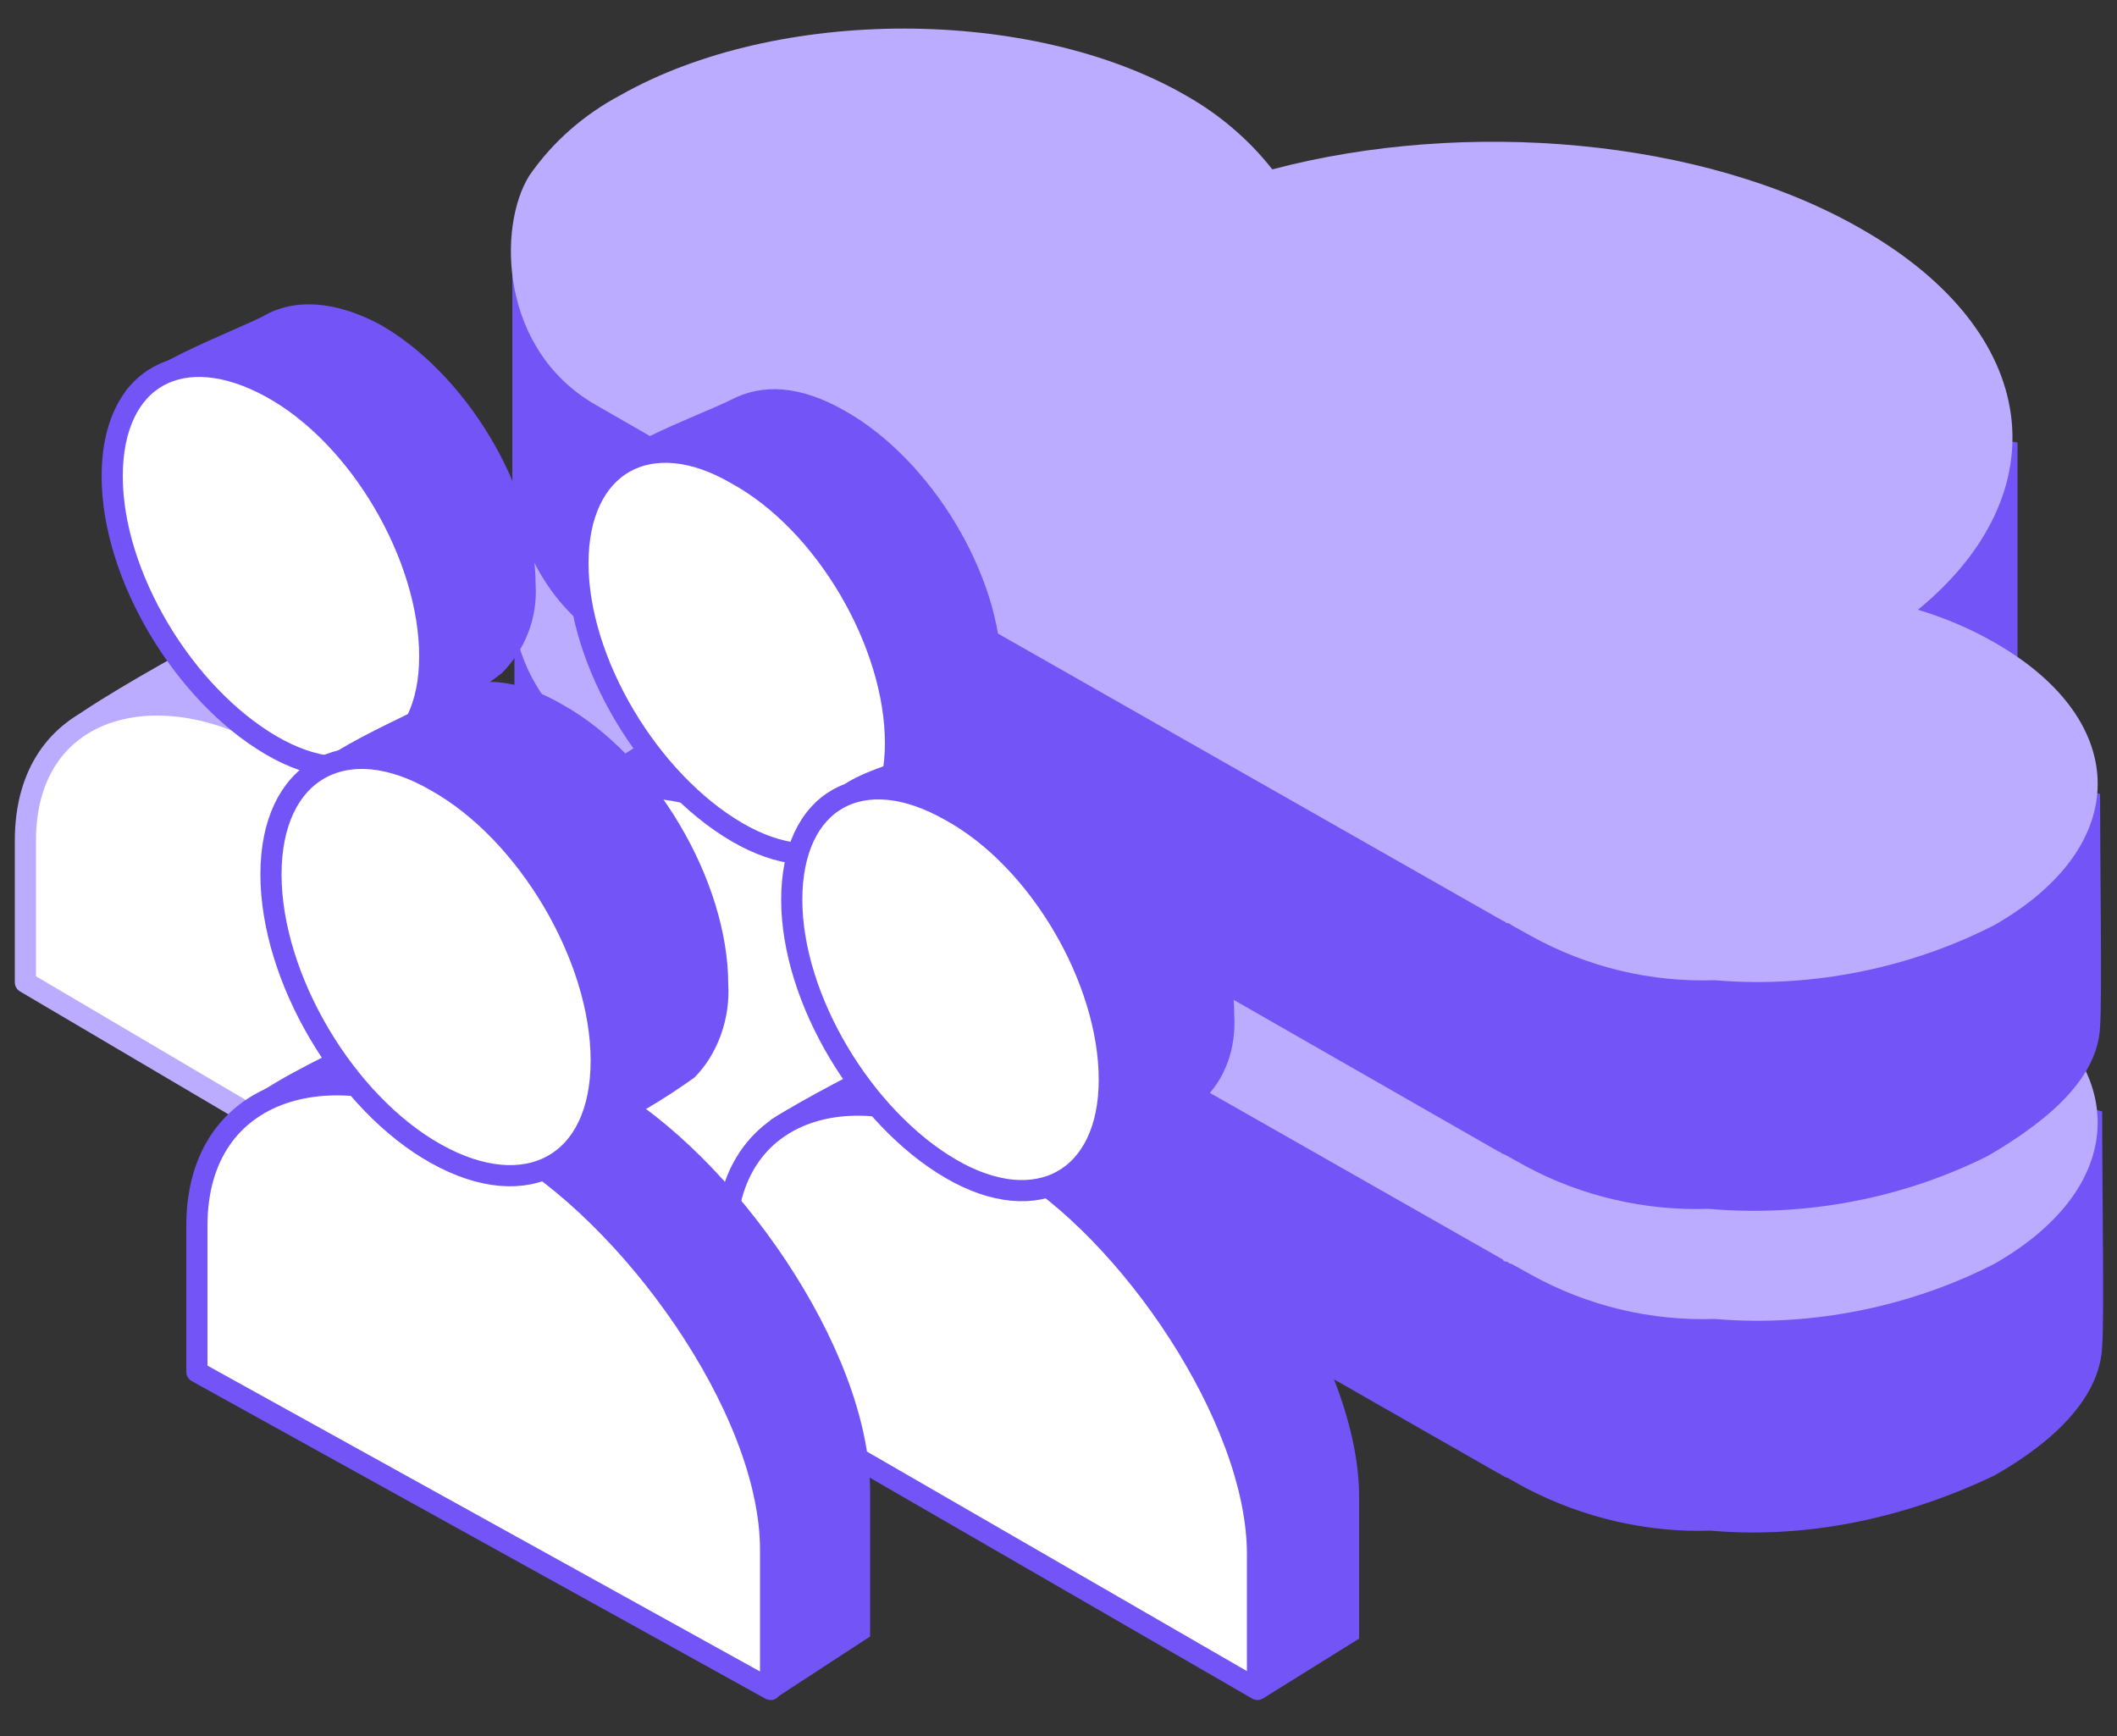 <svg class="svg-icon svg-icon--wh buisness is-animated" style="" data-animation="" data-animation-options="type: webHostingPackage; delay: 480;" version="1.1" id="business-cloud" xmlns="http://www.w3.org/2000/svg" xmlns:xlink="http://www.w3.org/1999/xlink" x="0px" y="0px" viewBox="0 0 100 82" enable-background="new 0 0 100 82" xml:space="preserve" width="100px" height="82px">
                                <rect x="0" y="0" width="100" height="82" fill="#333333" stroke="none"/>
                                <g data-animation-cloud="" style="">
                                    <path fill-rule="evenodd" clip-rule="evenodd" fill="#7355f7" d="M80.8,72.3c-3,0.1-6-0.6-8.7-2
                                        l-0.9-0.5c-0.1,0-0.2-0.1-0.2-0.1c-0.1,0-0.1-0.1-0.2-0.1L32.1,47.5c-0.1,0-0.1-0.1-0.2-0.1c-0.1,0-0.2-0.1-0.2-0.1l-3.2-1.8
                                        c-2.6-1.6-4.2-4.4-4.2-7.5c0-1.4,0-5.2,0-8.6c0.9-1.4,3.5,2.7,5.4,1.6c7.3-4.2,19.2-4.2,26.5,0c1.6,0.9,3,2,4.1,3.5
                                        c9.1-2.4,34.7-7,34.8,1.4c0.1,4.6,0,6.8-0.1,10.2c0.3,3.1-1.1,6.3-4.4,8.9c3.5-1.3,5.4-3.4,8.7-2.5c0,4,0.1,9.7,0,11.1
                                        c-0.1,2.3-2.1,4.4-5.1,6.1C90,71.7,85.4,72.7,80.8,72.3z"></path>
                                    <path fill-rule="evenodd" clip-rule="evenodd" fill="#bbacff" d="M81,62.3c-3,0.1-6-0.6-8.7-2.1
                                        l-0.9-0.5c-0.1,0-0.2-0.1-0.2-0.1S71,59.6,71,59.5L31.8,37.2c-0.1,0-0.1-0.1-0.2-0.1c-0.1,0-0.2-0.1-0.2-0.1l-3.3-1.9
                                        c-4.5-2.6-4.6-8.4-3.1-10.8c1.1-1.6,2.6-2.9,4.3-3.8c7.4-4.2,19.4-4.2,26.7,0c1.6,0.9,3,2.1,4.1,3.5c9.1-2.4,20.3-1.5,27.8,2.8
                                        c8.6,4.9,9.4,12.5,2.7,18c1.3,0.4,2.5,0.9,3.7,1.6c6.4,3.7,6.4,9.6-0.1,13.3C90.3,61.7,85.6,62.7,81,62.3z"></path>
                                </g>
                                <g data-animation-cloud="" style="">			
                                    <path fill-rule="evenodd" clip-rule="evenodd" fill="#7355f7" d="M80.7,57.1c-3,0.1-6-0.6-8.6-2
                                        l-0.9-0.5L71,54.5c-0.1,0-0.1-0.1-0.2-0.1L32.2,32.3c-0.1,0-0.1-0.1-0.2-0.1c-0.1,0-0.1-0.1-0.2-0.1l-3.2-1.8
                                        c-2.7-1.7-4.3-4.7-4.4-7.8v-10c0.9-1.4,3.6,4.5,5.6,3.4c7.3-4.2,19.1-4.2,26.4,0c1.6,0.9,3,2,4.1,3.5c9-2.4,35,1.5,35,1.5l0,10.7
                                        c0,0-1.6,5.7-4.9,8.3c3.5-1.3,5.5-3.3,8.8-2.4c0,3.3,0.1,9.7,0,11c-0.1,2.3-2.2,4.3-5.3,6.1C89.9,56.6,85.3,57.5,80.7,57.1z"></path>
                                    <path fill-rule="evenodd" clip-rule="evenodd" fill="#bbacff" d="
                                        M81,46.3c-3,0.1-6-0.6-8.7-2.1l-0.9-0.5c-0.1-0.1-0.2-0.1-0.2-0.1c-0.1,0-0.1-0.1-0.2-0.1L31.8,21.2c-0.1,0-0.1-0.1-0.2-0.1
                                        c-0.1,0-0.2-0.1-0.2-0.1l-3.3-1.9c-4.5-2.6-4.6-8.4-3.1-10.8c1.1-1.6,2.6-2.9,4.3-3.8c7.4-4.2,19.4-4.2,26.7,0
                                        c1.6,0.9,3,2.1,4.1,3.5c9.1-2.4,20.3-1.5,27.8,2.8c8.6,4.9,9.4,12.5,2.7,18c1.3,0.4,2.5,0.9,3.7,1.6c6.4,3.7,6.4,9.6-0.1,13.3
                                        C90.3,45.7,85.6,46.7,81,46.3z"></path>
                                </g>
                                <g data-animation-user="" class="svg-icon__animated-element-1" style="">	
                                    <path fill-rule="evenodd" clip-rule="evenodd" fill="#bbacff" d="M18.6,31l1.8,1
                                        C26,35.3,32.3,44,32.3,50.3v6.6l-4.6,3L6.7,42.4l-3.5-8.3c1.8-1.3,4.9-3,6.7-4C12.2,29,15.5,29.3,18.6,31z"></path>
                                    <path fill-rule="evenodd" clip-rule="evenodd" fill="#FFFFFF" stroke="#bbacff" stroke-linejoin="round" d="
                                        M12.9,34.9l1.8,1.1c5.5,3.2,11.6,12.1,11.6,18.5v6.7L1.2,46.4v-6.7C1.2,33.3,7.4,31.7,12.9,34.9z"></path>
                                    <path fill-rule="evenodd" clip-rule="evenodd" fill="#7355f7" d="M17.9,15.3c4.1,2.3,7.4,7.8,7.4,12.3
                                        c0.1,1.6-0.5,3.1-1.6,4.2c-1.3,1-2.7,1.8-4.2,2.4C17.4,33.8,6.1,23.4,5.8,18.9c-0.1-1.3,5.4-3.3,6.7-4
                                        C13.9,14.1,15.8,14.2,17.9,15.3z"></path>
                                    <path fill-rule="evenodd" clip-rule="evenodd" fill="#FFFFFF" stroke="#7355f7" stroke-linejoin="round" d="
                                        M12.8,18.3c4.2,2.3,7.5,8,7.5,12.7s-3.4,6.6-7.5,4.2s-7.5-8-7.5-12.7S8.6,16,12.8,18.3z"></path>
                                </g>
                                <g data-animation-user="" class="svg-icon__animated-element-2" style="">	
                                    <path id="Prostokąt_zaokrąglony_1333_kopia-2" fill-rule="evenodd" clip-rule="evenodd" fill="#7355f7" d="M40.9,34.8l1.8,1.1
                                        c5.6,3.2,11.8,11.9,11.8,18.2v6.6l-4.6,3L29,46.2l-2-8.9c1.7-1.2,3.4-2.3,5.2-3.3C34.5,32.8,37.8,33.1,40.9,34.8z"></path>
                                    <path id="Prostokąt_zaokrąglony_1333_kopia_2-2" fill-rule="evenodd" clip-rule="evenodd" fill="#FFFFFF" stroke="#7355f7" stroke-linejoin="round" d="
                                        M35.8,38.8l1.8,1.1c5.6,3.2,11.8,11.9,11.8,18.2v12.6L23.9,56.1V43.6C23.9,37.2,30.2,35.6,35.8,38.8z"></path>
                                    <path id="Elipsa_610-3" fill-rule="evenodd" clip-rule="evenodd" fill="#7355f7" d="M39.9,19.4c4.1,2.3,7.4,7.8,7.4,12.3
                                        c0.1,1.6-0.5,3.1-1.6,4.2c-1.3,1-2.7,1.8-4.3,2.4c-2.1-0.5-13.2-10.9-13.5-15.5c-0.1-1.3,5.2-3.2,6.6-3.9
                                        C36,18.1,37.8,18.2,39.9,19.4z"></path>
                                    <path id="Elipsa_610-4" fill-rule="evenodd" clip-rule="evenodd" fill="#FFFFFF" stroke="#7355f7" stroke-linejoin="round" d="
                                        M34.8,22.4c4.2,2.3,7.5,8,7.5,12.7s-3.4,6.6-7.5,4.2s-7.5-8-7.5-12.7S30.7,20,34.8,22.4z"></path>
                                </g>
                                <g data-animation-user="" class="svg-icon__animated-element-3" style="">	
                                    <path id="Prostokąt_zaokrąglony_1333_kopia-3" fill-rule="evenodd" clip-rule="evenodd" fill="#7355f7" d="M50.8,51l1.8,1.1
                                        c5.4,3.2,11.6,12.1,11.6,18.6v6.7l-4.5,2.8L39.3,62.5l-2.9-9.6c1.9-1.2,3.8-2.1,5.6-3.1C44.2,48.7,47.8,49.2,50.8,51z"></path>
                                    <path id="Prostokąt_zaokrąglony_1333_kopia_2-3" fill-rule="evenodd" clip-rule="evenodd" fill="#FFFFFF" stroke="#7355f7" stroke-linejoin="round" d="
                                        M46,53.8l1.8,1.1c5.5,3.2,11.6,12.1,11.6,18.5v6.4L34.3,65.3v-6.7C34.3,52.2,40.5,50.6,46,53.8z"></path>
                                    <path id="Elipsa_610-5" fill-rule="evenodd" clip-rule="evenodd" fill="#7355f7" d="M50.9,35.4c4.1,2.3,7.4,7.9,7.4,12.5
                                        c0.1,1.6-0.4,3.1-1.6,4.2c-1.3,1-2.7,1.8-4.2,2.4c-2.1-0.6-12.9-12-13.2-16.6c-0.1-1.4,5-2.3,6.3-3.1
                                        C46.9,34.1,48.8,34.2,50.9,35.4z"></path>
                                    <path id="Elipsa_610-6" fill-rule="evenodd" clip-rule="evenodd" fill="#FFFFFF" stroke="#7355f7" stroke-linejoin="round" d="
                                        M44.9,38.3c4.2,2.3,7.5,8,7.5,12.7s-3.4,6.6-7.5,4.2s-7.5-8-7.5-12.7S40.7,35.9,44.9,38.3z"></path>
                                </g>
                                <g data-animation-user="" class="svg-icon__animated-element-4" style="">	
                                    <path id="Prostokąt_zaokrąglony_1333_kopia-4" fill-rule="evenodd" clip-rule="evenodd" fill="#7355f7" d="M26.8,50.1l1.9,1.1
                                        c5.9,3.3,12.4,12.5,12.4,19.2v6.9l-4.6,3L14.4,61.9L11.7,52c1.8-1.3,3.9-2.2,5.8-3.2C19.9,47.6,23.6,48.2,26.8,50.1z"></path>
                                    <path id="Prostokąt_zaokrąglony_1333_kopia_2-4" fill-rule="evenodd" clip-rule="evenodd" fill="#FFFFFF" stroke="#7355f7" stroke-linejoin="round" d="
                                        M21.8,52.9l2,1.1c5.9,3.3,12.6,12.5,12.6,19.2v6.6l-27.1-15v-6.9C9.3,51.2,15.9,49.6,21.8,52.9z"></path>
                                    <path id="Elipsa_610-7" fill-rule="evenodd" clip-rule="evenodd" fill="#7355f7" d="M26.6,33.3c4.3,2.4,7.8,8.3,7.8,13.2
                                        c0.1,1.6-0.5,3.3-1.6,4.4c-1.4,1-2.9,1.9-4.4,2.6c-2.2-0.6-14-11.3-14.3-16.2c-0.1-1.4,5.7-3.7,7-4.5C22.4,31.9,24.4,32,26.6,33.3z
                                    "></path>
                                    <path id="Elipsa_610-8" fill-rule="evenodd" clip-rule="evenodd" fill="#FFFFFF" stroke="#7355f7" stroke-linejoin="round" d="
                                        M20.6,36.9c4.3,2.4,7.8,8.3,7.8,13.2s-3.5,6.8-7.8,4.4s-7.8-8.3-7.8-13.2S16.3,34.4,20.6,36.9z"></path>
                                </g>
                                <linearGradient id="Prostokąt_zaokrąglony_612-4_1_363" gradientUnits="userSpaceOnUse" x1="24.222" y1="23.877" x2="99.23" y2="23.877">
                                    <stop offset="0" style="stop-color:#458AFF"></stop>
                                    <stop offset="1" style="stop-color:#1749AF"></stop>
                                </linearGradient>
                            </svg>